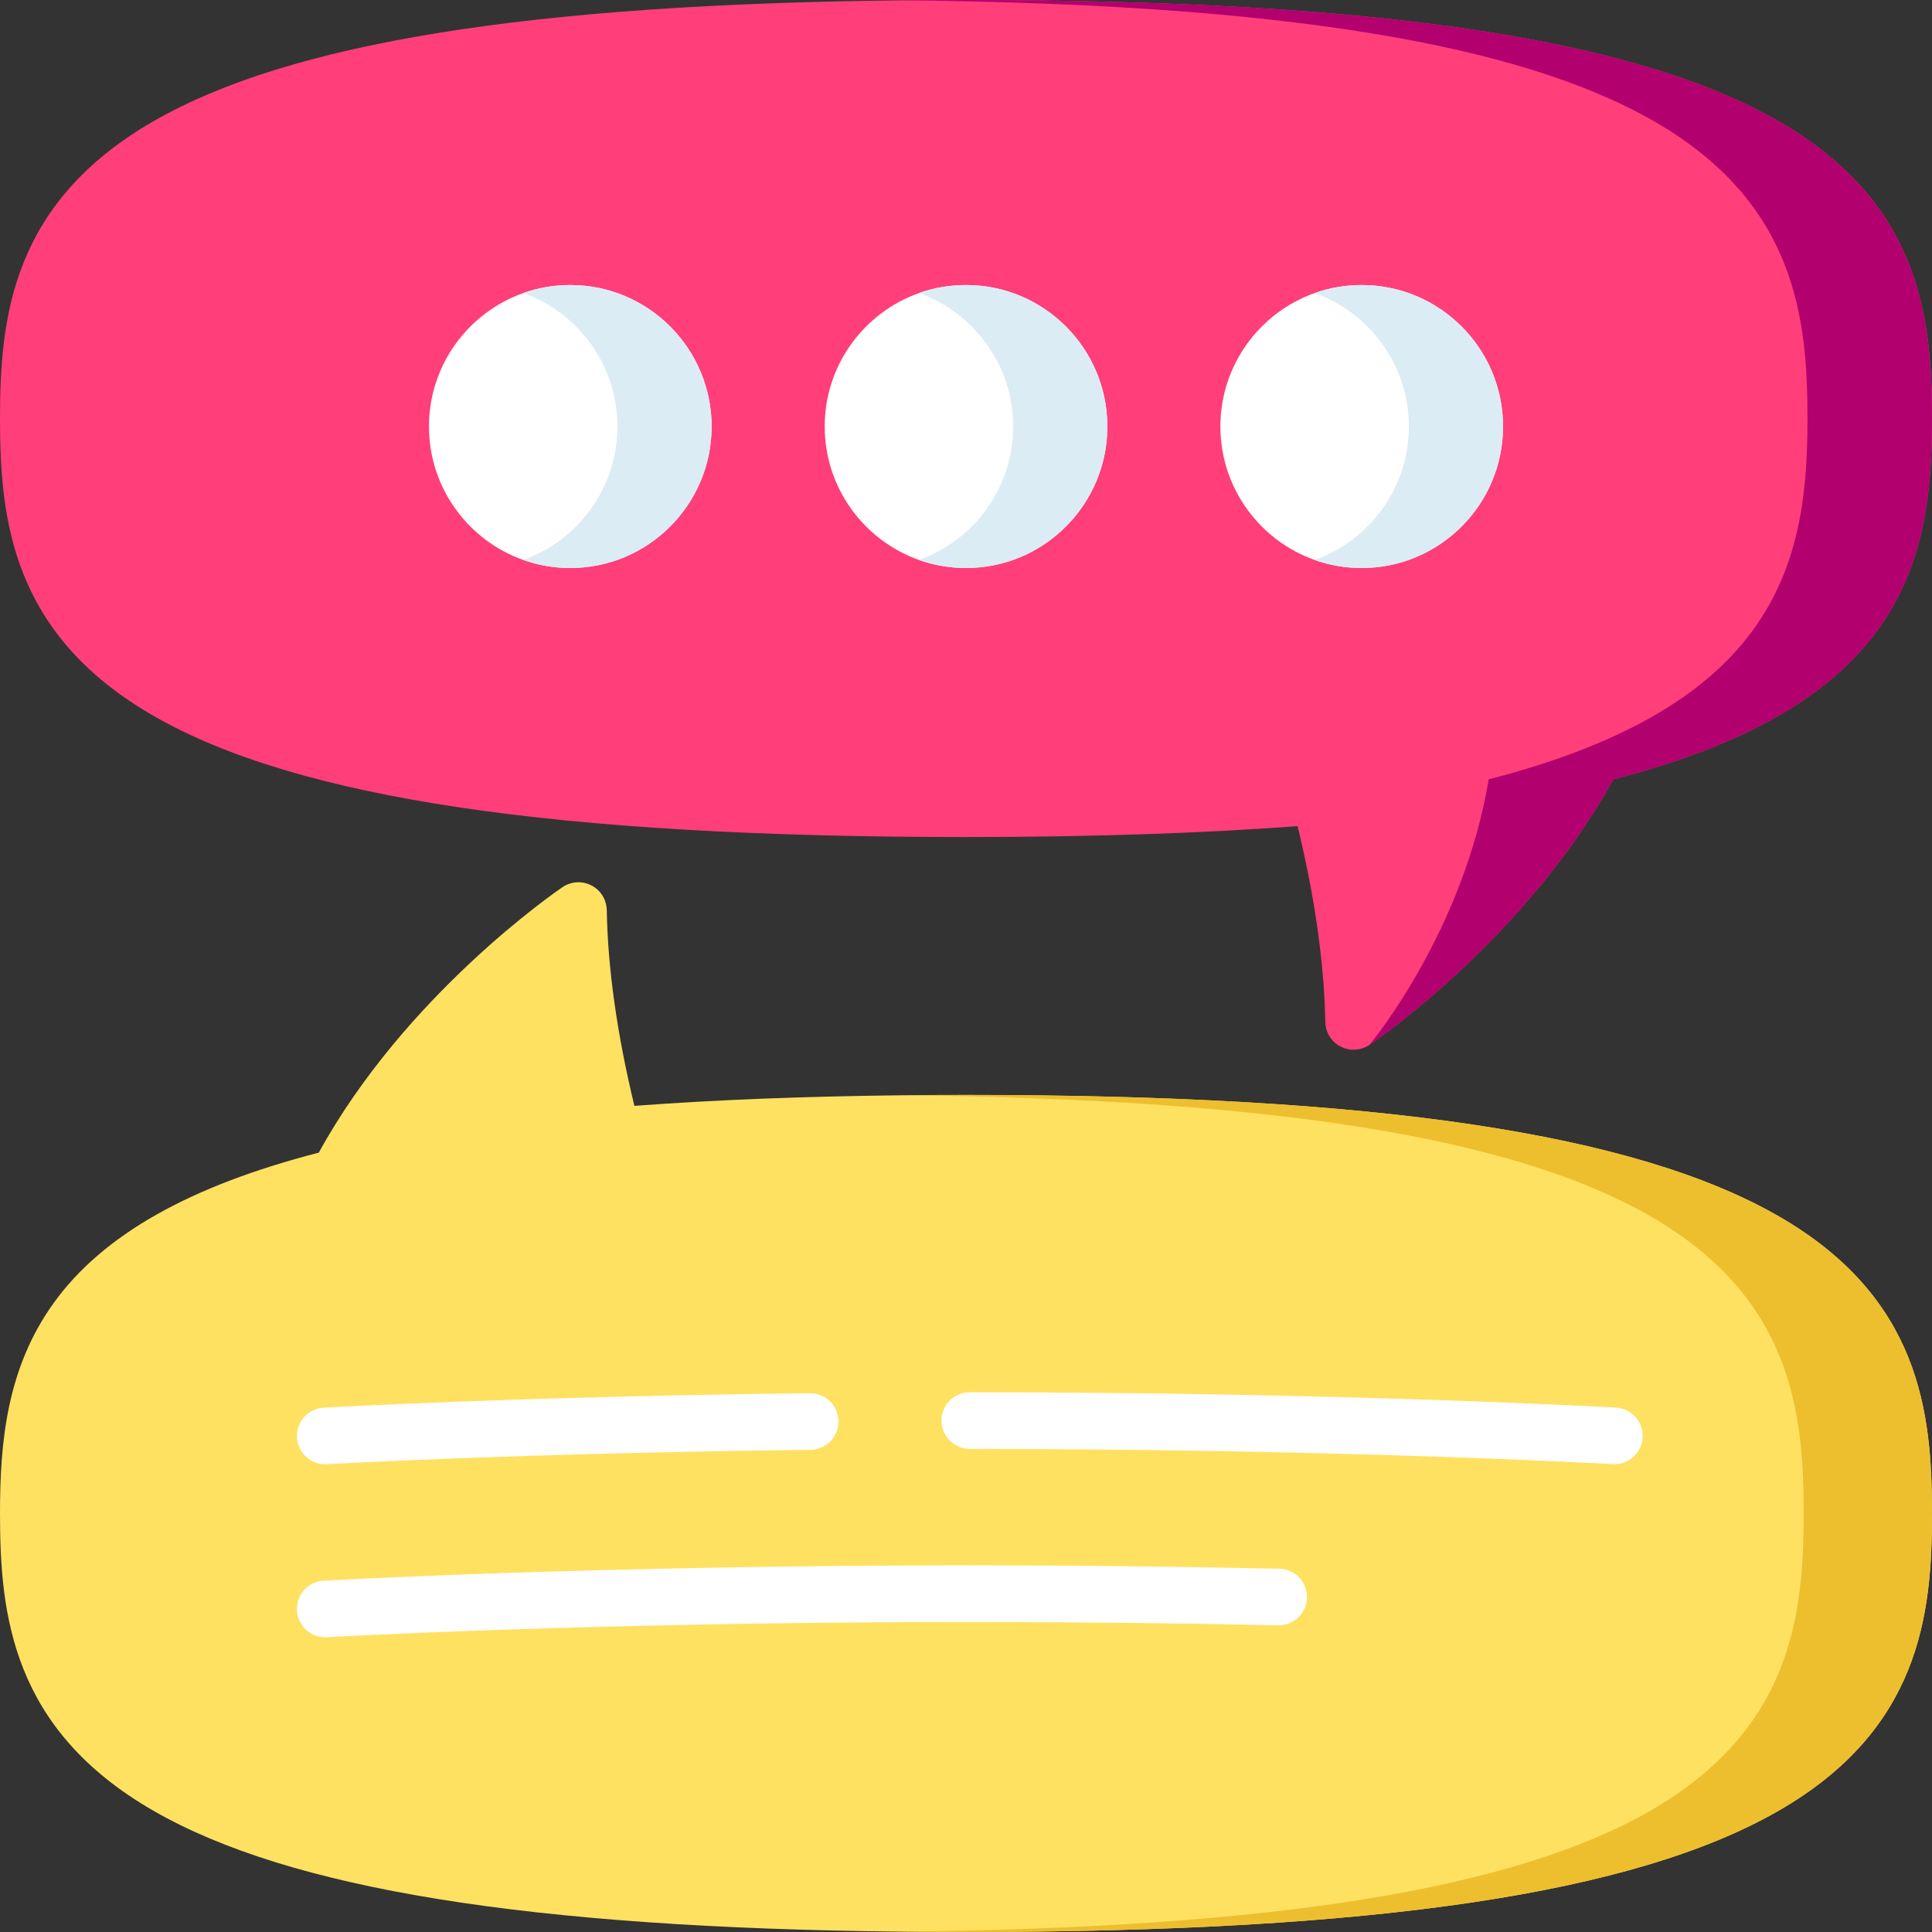 <svg width="36" height="36" viewBox="0 0 36 36" fill="none" xmlns="http://www.w3.org/2000/svg">
<rect x="0" y="0" width="36" height="36" fill="#333333" stroke="none"/>
<g clip-path="url(#clip0_569_12428)">
<path d="M36 28.202C36 30.086 35.779 32.225 33.137 33.743C30.458 35.283 25.649 36 18 36C17.594 36 17.195 35.998 16.805 35.994C9.847 35.921 5.4 35.201 2.863 33.743C0.221 32.225 0 30.086 0 28.202C0 26.882 0.122 25.493 1.008 24.269C1.917 23.012 3.533 22.098 5.94 21.478C7.555 18.539 10.361 16.613 10.482 16.53C10.643 16.422 10.849 16.41 11.021 16.499C11.193 16.587 11.302 16.764 11.306 16.957C11.325 18.049 11.499 19.274 11.821 20.606C13.309 20.495 14.979 20.429 16.803 20.409C17.195 20.405 17.594 20.403 18 20.403C25.649 20.403 30.458 21.12 33.137 22.66C35.779 24.178 36 26.317 36 28.202Z" fill="#FFE161"/>
<path d="M36 28.201C36 30.086 35.779 32.225 33.137 33.743C30.458 35.283 25.649 36 18 36C17.594 36 17.195 35.998 16.805 35.993C23.763 35.921 28.209 35.201 30.746 33.743C33.388 32.225 33.609 30.086 33.609 28.201C33.609 26.316 33.388 24.178 30.746 22.659C28.209 21.201 23.762 20.48 16.803 20.409C17.195 20.404 17.594 20.402 18 20.402C25.649 20.402 30.458 21.119 33.137 22.659C35.779 24.178 36 26.316 36 28.201Z" fill="#EDBF2F"/>
<path d="M15.102 27.016C9.741 27.076 6.126 27.281 6.09 27.283C5.8 27.301 5.55 27.078 5.533 26.787C5.516 26.496 5.739 26.247 6.029 26.23C6.065 26.228 9.702 26.021 15.091 25.961H15.097C15.385 25.961 15.62 26.193 15.624 26.482C15.627 26.773 15.393 27.012 15.102 27.016Z" fill="white"/>
<path d="M30.608 26.786C30.591 27.077 30.34 27.3 30.051 27.282C30.002 27.279 25.034 26.998 18.07 26.998C17.779 26.998 17.543 26.762 17.543 26.471C17.543 26.179 17.779 25.943 18.07 25.943C25.066 25.943 30.062 26.226 30.112 26.229C30.403 26.246 30.625 26.495 30.608 26.786Z" fill="white"/>
<path d="M6.029 29.454C6.079 29.451 11.075 29.168 18.071 29.168C19.988 29.168 21.929 29.189 23.839 29.231C24.13 29.237 24.361 29.478 24.354 29.769C24.348 30.057 24.113 30.285 23.827 30.285C23.823 30.285 23.82 30.285 23.816 30.285C21.913 30.244 19.981 30.223 18.071 30.223C11.107 30.223 6.139 30.504 6.09 30.507C5.8 30.525 5.55 30.302 5.533 30.011C5.516 29.72 5.739 29.471 6.029 29.454Z" fill="white"/>
<path d="M36 7.798C36 9.118 35.878 10.508 34.992 11.731C34.083 12.988 32.468 13.902 30.06 14.522C28.45 17.453 25.656 19.376 25.519 19.468C25.518 19.469 25.518 19.47 25.518 19.47C25.428 19.53 25.325 19.56 25.222 19.56C25.139 19.56 25.055 19.541 24.979 19.501C24.807 19.413 24.698 19.236 24.695 19.043C24.675 17.951 24.501 16.726 24.179 15.394C22.371 15.529 20.294 15.597 18 15.597C10.351 15.597 5.542 14.88 2.863 13.34C0.221 11.822 0 9.683 0 7.798C0 5.914 0.221 3.775 2.863 2.257C5.404 0.797 9.861 0.076 16.84 0.006C17.219 0.002 17.605 0 18 0C25.649 0 30.458 0.717 33.137 2.257C35.779 3.775 36 5.914 36 7.798Z" fill="#FF3E7A"/>
<path d="M36 7.798C36 9.118 35.878 10.508 34.992 11.731C34.083 12.988 32.468 13.902 30.06 14.522C28.45 17.453 25.656 19.376 25.519 19.468C25.572 19.404 27.268 17.347 27.74 14.522C30.147 13.902 31.762 12.988 32.672 11.731C33.557 10.508 33.68 9.118 33.68 7.798C33.68 5.914 33.458 3.775 30.817 2.257C28.276 0.797 23.818 0.076 16.84 0.006C17.219 0.002 17.605 0 18 0C25.649 0 30.458 0.717 33.137 2.257C35.779 3.775 36 5.914 36 7.798Z" fill="#B2006E"/>
<path d="M28.007 7.947C28.007 9.401 26.826 10.584 25.374 10.584C25.066 10.584 24.77 10.531 24.496 10.434C23.474 10.071 22.74 9.093 22.74 7.947C22.74 6.801 23.474 5.824 24.496 5.461C24.77 5.363 25.066 5.311 25.374 5.311C26.826 5.311 28.007 6.493 28.007 7.947Z" fill="white"/>
<path d="M28.007 7.947C28.007 9.401 26.826 10.584 25.374 10.584C25.066 10.584 24.771 10.531 24.496 10.434C25.518 10.071 26.252 9.093 26.252 7.947C26.252 6.801 25.518 5.824 24.496 5.461C24.771 5.363 25.066 5.311 25.374 5.311C26.826 5.311 28.007 6.493 28.007 7.947Z" fill="#DCECF4"/>
<path d="M13.26 7.947C13.26 9.401 12.079 10.584 10.627 10.584C10.319 10.584 10.023 10.531 9.749 10.434C8.727 10.071 7.993 9.093 7.993 7.947C7.993 6.801 8.727 5.824 9.749 5.461C10.023 5.363 10.319 5.311 10.627 5.311C12.079 5.311 13.26 6.493 13.26 7.947Z" fill="white"/>
<path d="M13.26 7.947C13.26 9.401 12.079 10.584 10.627 10.584C10.319 10.584 10.024 10.531 9.749 10.434C10.771 10.071 11.505 9.093 11.505 7.947C11.505 6.801 10.771 5.824 9.749 5.461C10.024 5.363 10.319 5.311 10.627 5.311C12.079 5.311 13.26 6.493 13.26 7.947Z" fill="#DCECF4"/>
<path d="M20.634 7.947C20.634 9.401 19.453 10.584 18.001 10.584C17.693 10.584 17.397 10.531 17.123 10.434C16.101 10.071 15.367 9.093 15.367 7.947C15.367 6.801 16.101 5.824 17.123 5.461C17.397 5.363 17.693 5.311 18.001 5.311C19.453 5.311 20.634 6.493 20.634 7.947Z" fill="white"/>
<path d="M20.634 7.947C20.634 9.401 19.453 10.584 18.001 10.584C17.693 10.584 17.398 10.531 17.123 10.434C18.145 10.071 18.879 9.093 18.879 7.947C18.879 6.801 18.145 5.824 17.123 5.461C17.398 5.363 17.693 5.311 18.001 5.311C19.453 5.311 20.634 6.493 20.634 7.947Z" fill="#DCECF4"/>
</g>
<defs>
<clipPath id="clip0_569_12428">
<rect width="36" height="36" fill="white"/>
</clipPath>
</defs>
</svg>
